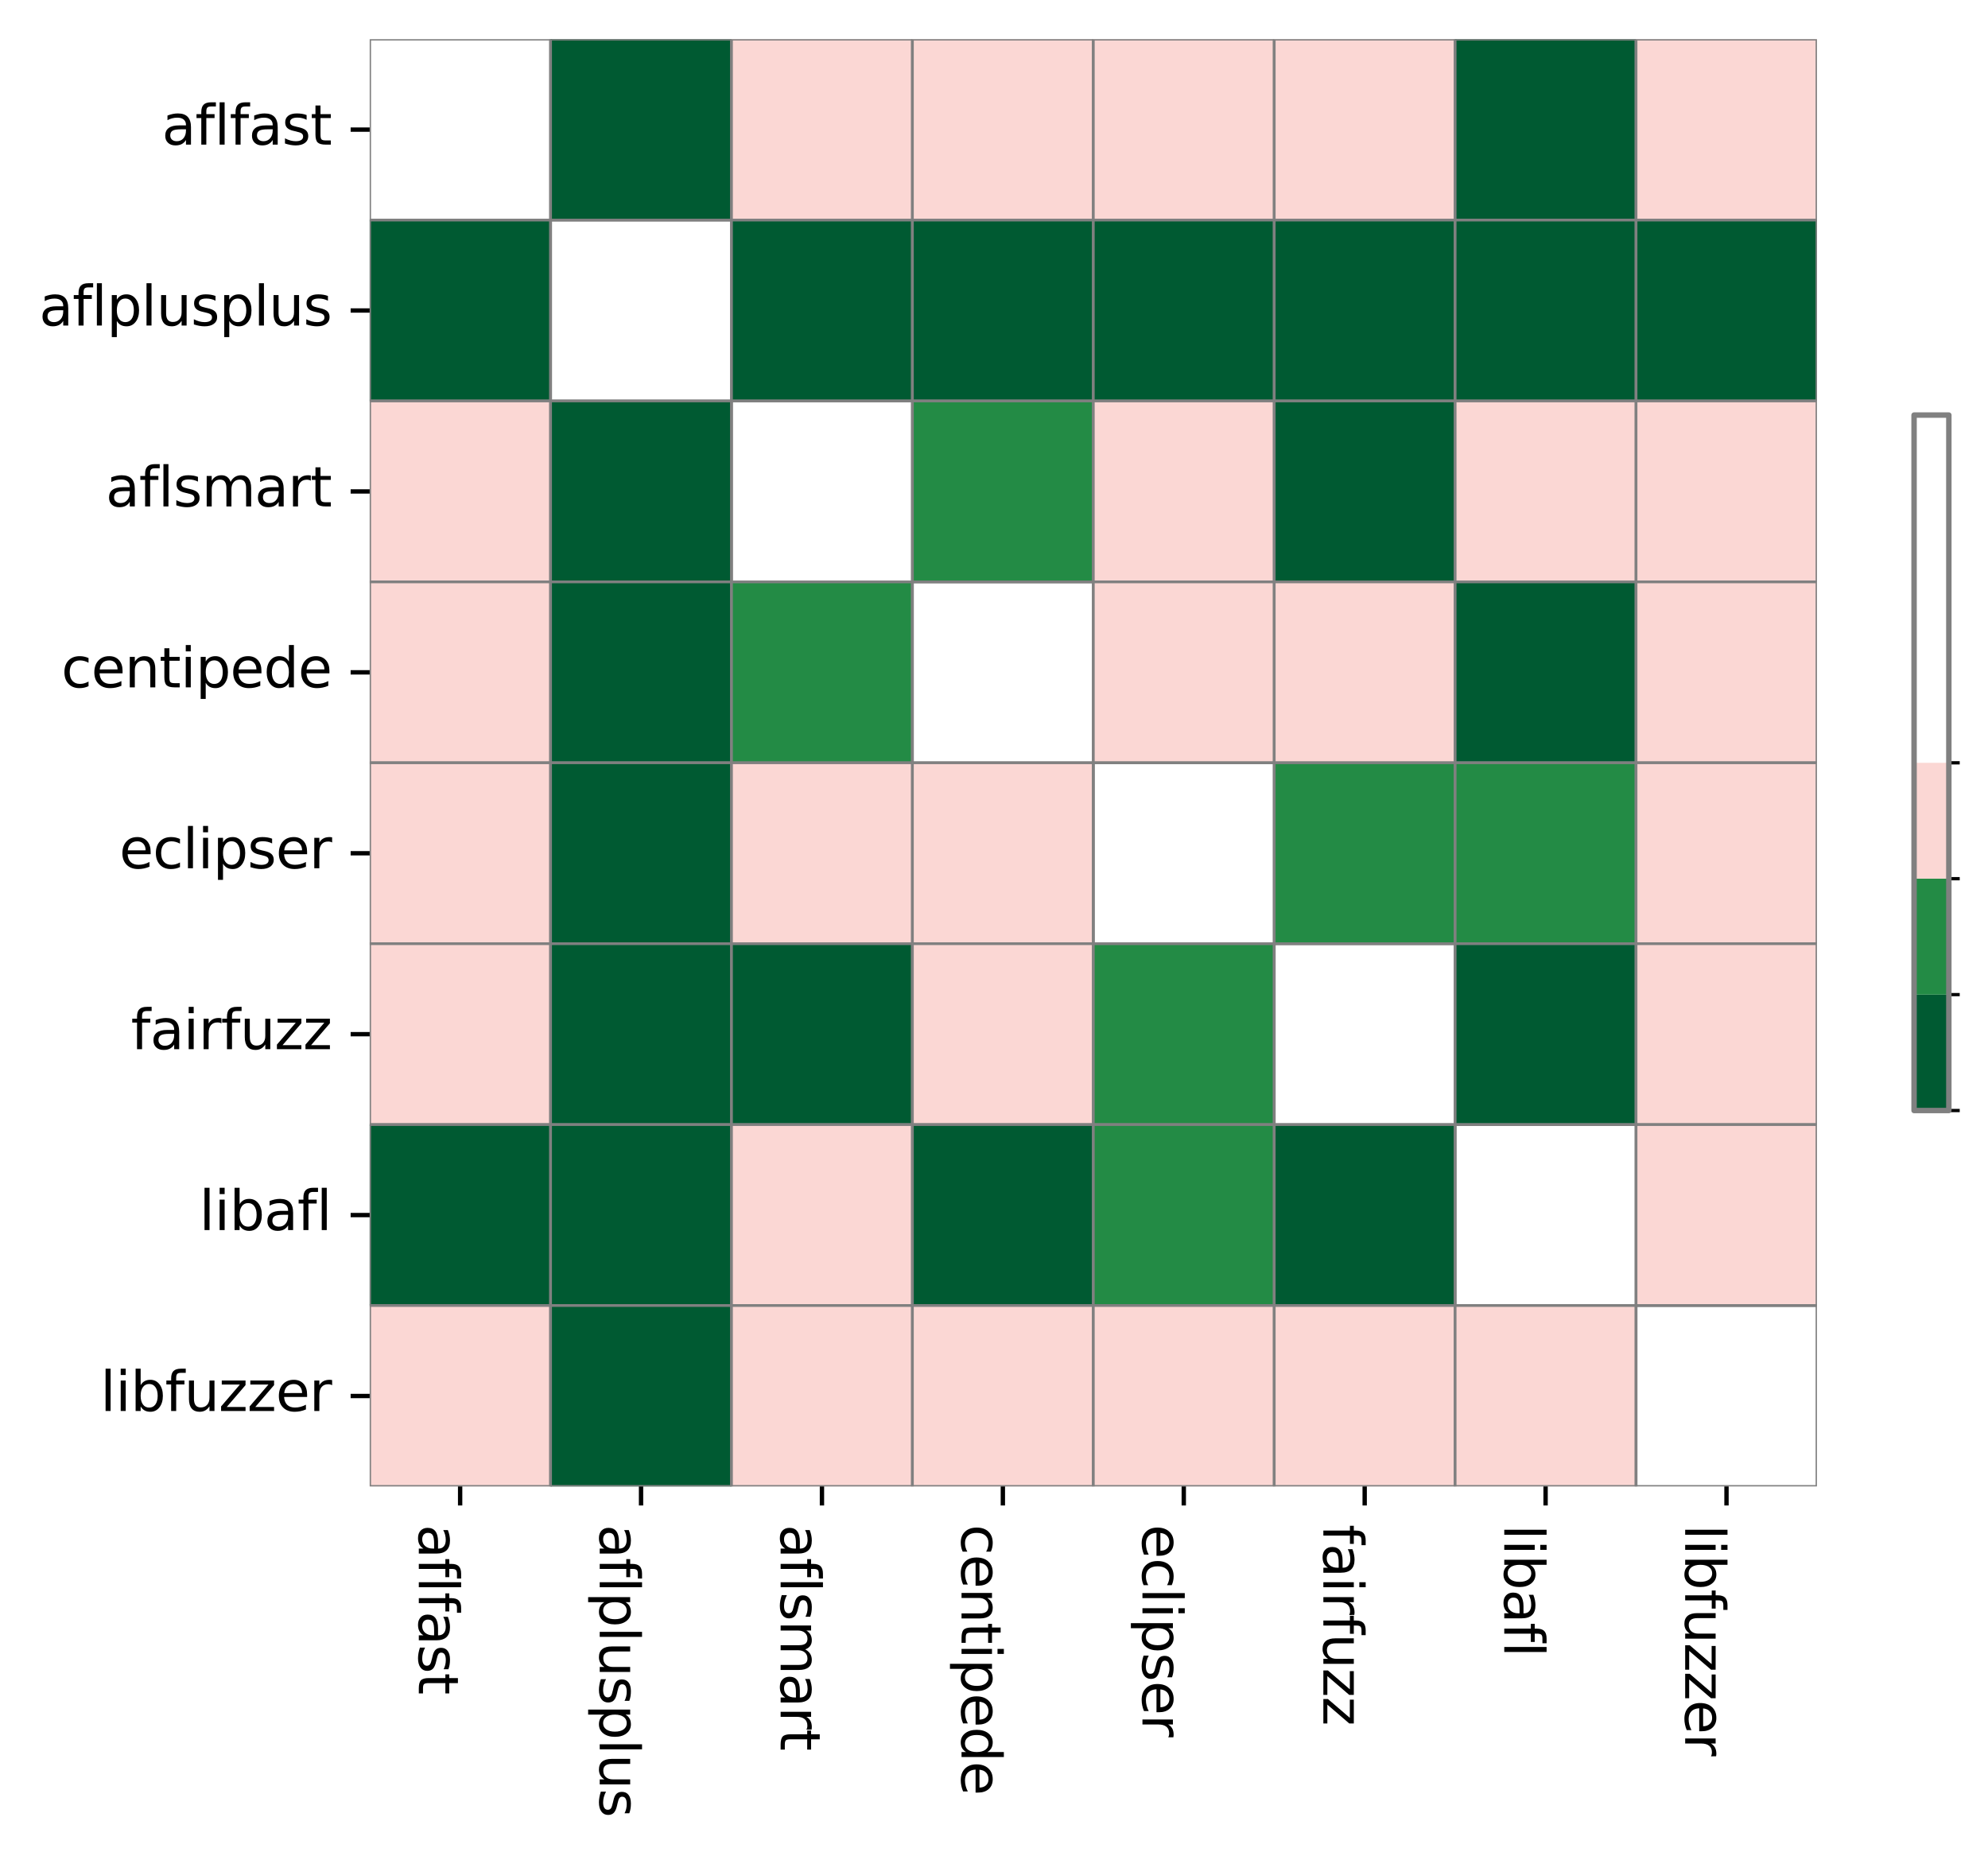 <?xml version="1.0" encoding="utf-8" standalone="no"?>
<!DOCTYPE svg PUBLIC "-//W3C//DTD SVG 1.1//EN"
  "http://www.w3.org/Graphics/SVG/1.1/DTD/svg11.dtd">
<svg xmlns:xlink="http://www.w3.org/1999/xlink" width="365.535pt" height="341.285pt" viewBox="0 0 365.535 341.285" xmlns="http://www.w3.org/2000/svg" version="1.1">
 <defs>
  <style type="text/css">*{stroke-linejoin: round; stroke-linecap: butt}</style>
 </defs>
 <g id="figure_1">
  <g id="patch_1">
   <path d="M 0 341.285 
L 365.535 341.285 
L 365.535 0 
L 0 0 
z
" style="fill: #ffffff"/>
  </g>
  <g id="axes_1">
   <g id="patch_2">
    <path d="M 67.973 273.312 
L 334.085 273.312 
L 334.085 7.2 
L 67.973 7.2 
z
" style="fill: #ffffff"/>
   </g>
   <g id="QuadMesh_1">
    <path d="M 67.973 7.2 
L 101.237 7.2 
L 101.237 40.464 
L 67.973 40.464 
L 67.973 7.2 
" clip-path="url(#pad893430f0)" style="fill: none; stroke: #808080; stroke-width: 0.5"/>
    <path d="M 101.237 7.2 
L 134.501 7.2 
L 134.501 40.464 
L 101.237 40.464 
L 101.237 7.2 
" clip-path="url(#pad893430f0)" style="fill: #005a32; stroke: #808080; stroke-width: 0.5"/>
    <path d="M 134.501 7.2 
L 167.765 7.2 
L 167.765 40.464 
L 134.501 40.464 
L 134.501 7.2 
" clip-path="url(#pad893430f0)" style="fill: #fbd7d4; stroke: #808080; stroke-width: 0.5"/>
    <path d="M 167.765 7.2 
L 201.029 7.2 
L 201.029 40.464 
L 167.765 40.464 
L 167.765 7.2 
" clip-path="url(#pad893430f0)" style="fill: #fbd7d4; stroke: #808080; stroke-width: 0.5"/>
    <path d="M 201.029 7.2 
L 234.293 7.2 
L 234.293 40.464 
L 201.029 40.464 
L 201.029 7.2 
" clip-path="url(#pad893430f0)" style="fill: #fbd7d4; stroke: #808080; stroke-width: 0.5"/>
    <path d="M 234.293 7.2 
L 267.557 7.2 
L 267.557 40.464 
L 234.293 40.464 
L 234.293 7.2 
" clip-path="url(#pad893430f0)" style="fill: #fbd7d4; stroke: #808080; stroke-width: 0.5"/>
    <path d="M 267.557 7.2 
L 300.821 7.2 
L 300.821 40.464 
L 267.557 40.464 
L 267.557 7.2 
" clip-path="url(#pad893430f0)" style="fill: #005a32; stroke: #808080; stroke-width: 0.5"/>
    <path d="M 300.821 7.2 
L 334.085 7.2 
L 334.085 40.464 
L 300.821 40.464 
L 300.821 7.2 
" clip-path="url(#pad893430f0)" style="fill: #fbd7d4; stroke: #808080; stroke-width: 0.5"/>
    <path d="M 67.973 40.464 
L 101.237 40.464 
L 101.237 73.728 
L 67.973 73.728 
L 67.973 40.464 
" clip-path="url(#pad893430f0)" style="fill: #005a32; stroke: #808080; stroke-width: 0.5"/>
    <path d="M 101.237 40.464 
L 134.501 40.464 
L 134.501 73.728 
L 101.237 73.728 
L 101.237 40.464 
" clip-path="url(#pad893430f0)" style="fill: none; stroke: #808080; stroke-width: 0.5"/>
    <path d="M 134.501 40.464 
L 167.765 40.464 
L 167.765 73.728 
L 134.501 73.728 
L 134.501 40.464 
" clip-path="url(#pad893430f0)" style="fill: #005a32; stroke: #808080; stroke-width: 0.5"/>
    <path d="M 167.765 40.464 
L 201.029 40.464 
L 201.029 73.728 
L 167.765 73.728 
L 167.765 40.464 
" clip-path="url(#pad893430f0)" style="fill: #005a32; stroke: #808080; stroke-width: 0.5"/>
    <path d="M 201.029 40.464 
L 234.293 40.464 
L 234.293 73.728 
L 201.029 73.728 
L 201.029 40.464 
" clip-path="url(#pad893430f0)" style="fill: #005a32; stroke: #808080; stroke-width: 0.5"/>
    <path d="M 234.293 40.464 
L 267.557 40.464 
L 267.557 73.728 
L 234.293 73.728 
L 234.293 40.464 
" clip-path="url(#pad893430f0)" style="fill: #005a32; stroke: #808080; stroke-width: 0.5"/>
    <path d="M 267.557 40.464 
L 300.821 40.464 
L 300.821 73.728 
L 267.557 73.728 
L 267.557 40.464 
" clip-path="url(#pad893430f0)" style="fill: #005a32; stroke: #808080; stroke-width: 0.5"/>
    <path d="M 300.821 40.464 
L 334.085 40.464 
L 334.085 73.728 
L 300.821 73.728 
L 300.821 40.464 
" clip-path="url(#pad893430f0)" style="fill: #005a32; stroke: #808080; stroke-width: 0.5"/>
    <path d="M 67.973 73.728 
L 101.237 73.728 
L 101.237 106.992 
L 67.973 106.992 
L 67.973 73.728 
" clip-path="url(#pad893430f0)" style="fill: #fbd7d4; stroke: #808080; stroke-width: 0.5"/>
    <path d="M 101.237 73.728 
L 134.501 73.728 
L 134.501 106.992 
L 101.237 106.992 
L 101.237 73.728 
" clip-path="url(#pad893430f0)" style="fill: #005a32; stroke: #808080; stroke-width: 0.5"/>
    <path d="M 134.501 73.728 
L 167.765 73.728 
L 167.765 106.992 
L 134.501 106.992 
L 134.501 73.728 
" clip-path="url(#pad893430f0)" style="fill: none; stroke: #808080; stroke-width: 0.5"/>
    <path d="M 167.765 73.728 
L 201.029 73.728 
L 201.029 106.992 
L 167.765 106.992 
L 167.765 73.728 
" clip-path="url(#pad893430f0)" style="fill: #238b45; stroke: #808080; stroke-width: 0.5"/>
    <path d="M 201.029 73.728 
L 234.293 73.728 
L 234.293 106.992 
L 201.029 106.992 
L 201.029 73.728 
" clip-path="url(#pad893430f0)" style="fill: #fbd7d4; stroke: #808080; stroke-width: 0.5"/>
    <path d="M 234.293 73.728 
L 267.557 73.728 
L 267.557 106.992 
L 234.293 106.992 
L 234.293 73.728 
" clip-path="url(#pad893430f0)" style="fill: #005a32; stroke: #808080; stroke-width: 0.5"/>
    <path d="M 267.557 73.728 
L 300.821 73.728 
L 300.821 106.992 
L 267.557 106.992 
L 267.557 73.728 
" clip-path="url(#pad893430f0)" style="fill: #fbd7d4; stroke: #808080; stroke-width: 0.5"/>
    <path d="M 300.821 73.728 
L 334.085 73.728 
L 334.085 106.992 
L 300.821 106.992 
L 300.821 73.728 
" clip-path="url(#pad893430f0)" style="fill: #fbd7d4; stroke: #808080; stroke-width: 0.5"/>
    <path d="M 67.973 106.992 
L 101.237 106.992 
L 101.237 140.256 
L 67.973 140.256 
L 67.973 106.992 
" clip-path="url(#pad893430f0)" style="fill: #fbd7d4; stroke: #808080; stroke-width: 0.5"/>
    <path d="M 101.237 106.992 
L 134.501 106.992 
L 134.501 140.256 
L 101.237 140.256 
L 101.237 106.992 
" clip-path="url(#pad893430f0)" style="fill: #005a32; stroke: #808080; stroke-width: 0.5"/>
    <path d="M 134.501 106.992 
L 167.765 106.992 
L 167.765 140.256 
L 134.501 140.256 
L 134.501 106.992 
" clip-path="url(#pad893430f0)" style="fill: #238b45; stroke: #808080; stroke-width: 0.5"/>
    <path d="M 167.765 106.992 
L 201.029 106.992 
L 201.029 140.256 
L 167.765 140.256 
L 167.765 106.992 
" clip-path="url(#pad893430f0)" style="fill: none; stroke: #808080; stroke-width: 0.5"/>
    <path d="M 201.029 106.992 
L 234.293 106.992 
L 234.293 140.256 
L 201.029 140.256 
L 201.029 106.992 
" clip-path="url(#pad893430f0)" style="fill: #fbd7d4; stroke: #808080; stroke-width: 0.5"/>
    <path d="M 234.293 106.992 
L 267.557 106.992 
L 267.557 140.256 
L 234.293 140.256 
L 234.293 106.992 
" clip-path="url(#pad893430f0)" style="fill: #fbd7d4; stroke: #808080; stroke-width: 0.5"/>
    <path d="M 267.557 106.992 
L 300.821 106.992 
L 300.821 140.256 
L 267.557 140.256 
L 267.557 106.992 
" clip-path="url(#pad893430f0)" style="fill: #005a32; stroke: #808080; stroke-width: 0.5"/>
    <path d="M 300.821 106.992 
L 334.085 106.992 
L 334.085 140.256 
L 300.821 140.256 
L 300.821 106.992 
" clip-path="url(#pad893430f0)" style="fill: #fbd7d4; stroke: #808080; stroke-width: 0.5"/>
    <path d="M 67.973 140.256 
L 101.237 140.256 
L 101.237 173.52 
L 67.973 173.52 
L 67.973 140.256 
" clip-path="url(#pad893430f0)" style="fill: #fbd7d4; stroke: #808080; stroke-width: 0.5"/>
    <path d="M 101.237 140.256 
L 134.501 140.256 
L 134.501 173.52 
L 101.237 173.52 
L 101.237 140.256 
" clip-path="url(#pad893430f0)" style="fill: #005a32; stroke: #808080; stroke-width: 0.5"/>
    <path d="M 134.501 140.256 
L 167.765 140.256 
L 167.765 173.52 
L 134.501 173.52 
L 134.501 140.256 
" clip-path="url(#pad893430f0)" style="fill: #fbd7d4; stroke: #808080; stroke-width: 0.5"/>
    <path d="M 167.765 140.256 
L 201.029 140.256 
L 201.029 173.52 
L 167.765 173.52 
L 167.765 140.256 
" clip-path="url(#pad893430f0)" style="fill: #fbd7d4; stroke: #808080; stroke-width: 0.5"/>
    <path d="M 201.029 140.256 
L 234.293 140.256 
L 234.293 173.52 
L 201.029 173.52 
L 201.029 140.256 
" clip-path="url(#pad893430f0)" style="fill: none; stroke: #808080; stroke-width: 0.5"/>
    <path d="M 234.293 140.256 
L 267.557 140.256 
L 267.557 173.52 
L 234.293 173.52 
L 234.293 140.256 
" clip-path="url(#pad893430f0)" style="fill: #238b45; stroke: #808080; stroke-width: 0.5"/>
    <path d="M 267.557 140.256 
L 300.821 140.256 
L 300.821 173.52 
L 267.557 173.52 
L 267.557 140.256 
" clip-path="url(#pad893430f0)" style="fill: #238b45; stroke: #808080; stroke-width: 0.5"/>
    <path d="M 300.821 140.256 
L 334.085 140.256 
L 334.085 173.52 
L 300.821 173.52 
L 300.821 140.256 
" clip-path="url(#pad893430f0)" style="fill: #fbd7d4; stroke: #808080; stroke-width: 0.5"/>
    <path d="M 67.973 173.52 
L 101.237 173.52 
L 101.237 206.784 
L 67.973 206.784 
L 67.973 173.52 
" clip-path="url(#pad893430f0)" style="fill: #fbd7d4; stroke: #808080; stroke-width: 0.5"/>
    <path d="M 101.237 173.52 
L 134.501 173.52 
L 134.501 206.784 
L 101.237 206.784 
L 101.237 173.52 
" clip-path="url(#pad893430f0)" style="fill: #005a32; stroke: #808080; stroke-width: 0.5"/>
    <path d="M 134.501 173.52 
L 167.765 173.52 
L 167.765 206.784 
L 134.501 206.784 
L 134.501 173.52 
" clip-path="url(#pad893430f0)" style="fill: #005a32; stroke: #808080; stroke-width: 0.5"/>
    <path d="M 167.765 173.52 
L 201.029 173.52 
L 201.029 206.784 
L 167.765 206.784 
L 167.765 173.52 
" clip-path="url(#pad893430f0)" style="fill: #fbd7d4; stroke: #808080; stroke-width: 0.5"/>
    <path d="M 201.029 173.52 
L 234.293 173.52 
L 234.293 206.784 
L 201.029 206.784 
L 201.029 173.52 
" clip-path="url(#pad893430f0)" style="fill: #238b45; stroke: #808080; stroke-width: 0.5"/>
    <path d="M 234.293 173.52 
L 267.557 173.52 
L 267.557 206.784 
L 234.293 206.784 
L 234.293 173.52 
" clip-path="url(#pad893430f0)" style="fill: none; stroke: #808080; stroke-width: 0.5"/>
    <path d="M 267.557 173.52 
L 300.821 173.52 
L 300.821 206.784 
L 267.557 206.784 
L 267.557 173.52 
" clip-path="url(#pad893430f0)" style="fill: #005a32; stroke: #808080; stroke-width: 0.5"/>
    <path d="M 300.821 173.52 
L 334.085 173.52 
L 334.085 206.784 
L 300.821 206.784 
L 300.821 173.52 
" clip-path="url(#pad893430f0)" style="fill: #fbd7d4; stroke: #808080; stroke-width: 0.5"/>
    <path d="M 67.973 206.784 
L 101.237 206.784 
L 101.237 240.048 
L 67.973 240.048 
L 67.973 206.784 
" clip-path="url(#pad893430f0)" style="fill: #005a32; stroke: #808080; stroke-width: 0.5"/>
    <path d="M 101.237 206.784 
L 134.501 206.784 
L 134.501 240.048 
L 101.237 240.048 
L 101.237 206.784 
" clip-path="url(#pad893430f0)" style="fill: #005a32; stroke: #808080; stroke-width: 0.5"/>
    <path d="M 134.501 206.784 
L 167.765 206.784 
L 167.765 240.048 
L 134.501 240.048 
L 134.501 206.784 
" clip-path="url(#pad893430f0)" style="fill: #fbd7d4; stroke: #808080; stroke-width: 0.5"/>
    <path d="M 167.765 206.784 
L 201.029 206.784 
L 201.029 240.048 
L 167.765 240.048 
L 167.765 206.784 
" clip-path="url(#pad893430f0)" style="fill: #005a32; stroke: #808080; stroke-width: 0.5"/>
    <path d="M 201.029 206.784 
L 234.293 206.784 
L 234.293 240.048 
L 201.029 240.048 
L 201.029 206.784 
" clip-path="url(#pad893430f0)" style="fill: #238b45; stroke: #808080; stroke-width: 0.5"/>
    <path d="M 234.293 206.784 
L 267.557 206.784 
L 267.557 240.048 
L 234.293 240.048 
L 234.293 206.784 
" clip-path="url(#pad893430f0)" style="fill: #005a32; stroke: #808080; stroke-width: 0.5"/>
    <path d="M 267.557 206.784 
L 300.821 206.784 
L 300.821 240.048 
L 267.557 240.048 
L 267.557 206.784 
" clip-path="url(#pad893430f0)" style="fill: none; stroke: #808080; stroke-width: 0.5"/>
    <path d="M 300.821 206.784 
L 334.085 206.784 
L 334.085 240.048 
L 300.821 240.048 
L 300.821 206.784 
" clip-path="url(#pad893430f0)" style="fill: #fbd7d4; stroke: #808080; stroke-width: 0.5"/>
    <path d="M 67.973 240.048 
L 101.237 240.048 
L 101.237 273.312 
L 67.973 273.312 
L 67.973 240.048 
" clip-path="url(#pad893430f0)" style="fill: #fbd7d4; stroke: #808080; stroke-width: 0.5"/>
    <path d="M 101.237 240.048 
L 134.501 240.048 
L 134.501 273.312 
L 101.237 273.312 
L 101.237 240.048 
" clip-path="url(#pad893430f0)" style="fill: #005a32; stroke: #808080; stroke-width: 0.5"/>
    <path d="M 134.501 240.048 
L 167.765 240.048 
L 167.765 273.312 
L 134.501 273.312 
L 134.501 240.048 
" clip-path="url(#pad893430f0)" style="fill: #fbd7d4; stroke: #808080; stroke-width: 0.5"/>
    <path d="M 167.765 240.048 
L 201.029 240.048 
L 201.029 273.312 
L 167.765 273.312 
L 167.765 240.048 
" clip-path="url(#pad893430f0)" style="fill: #fbd7d4; stroke: #808080; stroke-width: 0.5"/>
    <path d="M 201.029 240.048 
L 234.293 240.048 
L 234.293 273.312 
L 201.029 273.312 
L 201.029 240.048 
" clip-path="url(#pad893430f0)" style="fill: #fbd7d4; stroke: #808080; stroke-width: 0.5"/>
    <path d="M 234.293 240.048 
L 267.557 240.048 
L 267.557 273.312 
L 234.293 273.312 
L 234.293 240.048 
" clip-path="url(#pad893430f0)" style="fill: #fbd7d4; stroke: #808080; stroke-width: 0.5"/>
    <path d="M 267.557 240.048 
L 300.821 240.048 
L 300.821 273.312 
L 267.557 273.312 
L 267.557 240.048 
" clip-path="url(#pad893430f0)" style="fill: #fbd7d4; stroke: #808080; stroke-width: 0.5"/>
    <path d="M 300.821 240.048 
L 334.085 240.048 
L 334.085 273.312 
L 300.821 273.312 
L 300.821 240.048 
" clip-path="url(#pad893430f0)" style="fill: none; stroke: #808080; stroke-width: 0.5"/>
   </g>
   <g id="matplotlib.axis_1">
    <g id="xtick_1">
     <g id="line2d_1">
      <defs>
       <path id="m4c83816705" d="M 0 0 
L 0 3.5 
" style="stroke: #000000; stroke-width: 0.8"/>
      </defs>
      <g>
       <use xlink:href="#m4c83816705" x="84.605" y="273.312" style="stroke: #000000; stroke-width: 0.8"/>
      </g>
     </g>
     <g id="text_1">
      <!-- aflfast -->
      <g transform="translate(77.007 280.312) rotate(-270) scale(0.1 -0.1)">
       <defs>
        <path id="DejaVuSans-61" d="M 2194 1759 
Q 1497 1759 1228 1600 
Q 959 1441 959 1056 
Q 959 750 1161 570 
Q 1363 391 1709 391 
Q 2188 391 2477 730 
Q 2766 1069 2766 1631 
L 2766 1759 
L 2194 1759 
z
M 3341 1997 
L 3341 0 
L 2766 0 
L 2766 531 
Q 2569 213 2275 61 
Q 1981 -91 1556 -91 
Q 1019 -91 701 211 
Q 384 513 384 1019 
Q 384 1609 779 1909 
Q 1175 2209 1959 2209 
L 2766 2209 
L 2766 2266 
Q 2766 2663 2505 2880 
Q 2244 3097 1772 3097 
Q 1472 3097 1187 3025 
Q 903 2953 641 2809 
L 641 3341 
Q 956 3463 1253 3523 
Q 1550 3584 1831 3584 
Q 2591 3584 2966 3190 
Q 3341 2797 3341 1997 
z
" transform="scale(0.016)"/>
        <path id="DejaVuSans-66" d="M 2375 4863 
L 2375 4384 
L 1825 4384 
Q 1516 4384 1395 4259 
Q 1275 4134 1275 3809 
L 1275 3500 
L 2222 3500 
L 2222 3053 
L 1275 3053 
L 1275 0 
L 697 0 
L 697 3053 
L 147 3053 
L 147 3500 
L 697 3500 
L 697 3744 
Q 697 4328 969 4595 
Q 1241 4863 1831 4863 
L 2375 4863 
z
" transform="scale(0.016)"/>
        <path id="DejaVuSans-6c" d="M 603 4863 
L 1178 4863 
L 1178 0 
L 603 0 
L 603 4863 
z
" transform="scale(0.016)"/>
        <path id="DejaVuSans-73" d="M 2834 3397 
L 2834 2853 
Q 2591 2978 2328 3040 
Q 2066 3103 1784 3103 
Q 1356 3103 1142 2972 
Q 928 2841 928 2578 
Q 928 2378 1081 2264 
Q 1234 2150 1697 2047 
L 1894 2003 
Q 2506 1872 2764 1633 
Q 3022 1394 3022 966 
Q 3022 478 2636 193 
Q 2250 -91 1575 -91 
Q 1294 -91 989 -36 
Q 684 19 347 128 
L 347 722 
Q 666 556 975 473 
Q 1284 391 1588 391 
Q 1994 391 2212 530 
Q 2431 669 2431 922 
Q 2431 1156 2273 1281 
Q 2116 1406 1581 1522 
L 1381 1569 
Q 847 1681 609 1914 
Q 372 2147 372 2553 
Q 372 3047 722 3315 
Q 1072 3584 1716 3584 
Q 2034 3584 2315 3537 
Q 2597 3491 2834 3397 
z
" transform="scale(0.016)"/>
        <path id="DejaVuSans-74" d="M 1172 4494 
L 1172 3500 
L 2356 3500 
L 2356 3053 
L 1172 3053 
L 1172 1153 
Q 1172 725 1289 603 
Q 1406 481 1766 481 
L 2356 481 
L 2356 0 
L 1766 0 
Q 1100 0 847 248 
Q 594 497 594 1153 
L 594 3053 
L 172 3053 
L 172 3500 
L 594 3500 
L 594 4494 
L 1172 4494 
z
" transform="scale(0.016)"/>
       </defs>
       <use xlink:href="#DejaVuSans-61"/>
       <use xlink:href="#DejaVuSans-66" x="61.279"/>
       <use xlink:href="#DejaVuSans-6c" x="96.484"/>
       <use xlink:href="#DejaVuSans-66" x="124.268"/>
       <use xlink:href="#DejaVuSans-61" x="159.473"/>
       <use xlink:href="#DejaVuSans-73" x="220.752"/>
       <use xlink:href="#DejaVuSans-74" x="272.852"/>
      </g>
     </g>
    </g>
    <g id="xtick_2">
     <g id="line2d_2">
      <g>
       <use xlink:href="#m4c83816705" x="117.869" y="273.312" style="stroke: #000000; stroke-width: 0.8"/>
      </g>
     </g>
     <g id="text_2">
      <!-- aflplusplus -->
      <g transform="translate(110.271 280.312) rotate(-270) scale(0.1 -0.1)">
       <defs>
        <path id="DejaVuSans-70" d="M 1159 525 
L 1159 -1331 
L 581 -1331 
L 581 3500 
L 1159 3500 
L 1159 2969 
Q 1341 3281 1617 3432 
Q 1894 3584 2278 3584 
Q 2916 3584 3314 3078 
Q 3713 2572 3713 1747 
Q 3713 922 3314 415 
Q 2916 -91 2278 -91 
Q 1894 -91 1617 61 
Q 1341 213 1159 525 
z
M 3116 1747 
Q 3116 2381 2855 2742 
Q 2594 3103 2138 3103 
Q 1681 3103 1420 2742 
Q 1159 2381 1159 1747 
Q 1159 1113 1420 752 
Q 1681 391 2138 391 
Q 2594 391 2855 752 
Q 3116 1113 3116 1747 
z
" transform="scale(0.016)"/>
        <path id="DejaVuSans-75" d="M 544 1381 
L 544 3500 
L 1119 3500 
L 1119 1403 
Q 1119 906 1312 657 
Q 1506 409 1894 409 
Q 2359 409 2629 706 
Q 2900 1003 2900 1516 
L 2900 3500 
L 3475 3500 
L 3475 0 
L 2900 0 
L 2900 538 
Q 2691 219 2414 64 
Q 2138 -91 1772 -91 
Q 1169 -91 856 284 
Q 544 659 544 1381 
z
M 1991 3584 
L 1991 3584 
z
" transform="scale(0.016)"/>
       </defs>
       <use xlink:href="#DejaVuSans-61"/>
       <use xlink:href="#DejaVuSans-66" x="61.279"/>
       <use xlink:href="#DejaVuSans-6c" x="96.484"/>
       <use xlink:href="#DejaVuSans-70" x="124.268"/>
       <use xlink:href="#DejaVuSans-6c" x="187.744"/>
       <use xlink:href="#DejaVuSans-75" x="215.527"/>
       <use xlink:href="#DejaVuSans-73" x="278.906"/>
       <use xlink:href="#DejaVuSans-70" x="331.006"/>
       <use xlink:href="#DejaVuSans-6c" x="394.482"/>
       <use xlink:href="#DejaVuSans-75" x="422.266"/>
       <use xlink:href="#DejaVuSans-73" x="485.645"/>
      </g>
     </g>
    </g>
    <g id="xtick_3">
     <g id="line2d_3">
      <g>
       <use xlink:href="#m4c83816705" x="151.133" y="273.312" style="stroke: #000000; stroke-width: 0.8"/>
      </g>
     </g>
     <g id="text_3">
      <!-- aflsmart -->
      <g transform="translate(143.535 280.312) rotate(-270) scale(0.1 -0.1)">
       <defs>
        <path id="DejaVuSans-6d" d="M 3328 2828 
Q 3544 3216 3844 3400 
Q 4144 3584 4550 3584 
Q 5097 3584 5394 3201 
Q 5691 2819 5691 2113 
L 5691 0 
L 5113 0 
L 5113 2094 
Q 5113 2597 4934 2840 
Q 4756 3084 4391 3084 
Q 3944 3084 3684 2787 
Q 3425 2491 3425 1978 
L 3425 0 
L 2847 0 
L 2847 2094 
Q 2847 2600 2669 2842 
Q 2491 3084 2119 3084 
Q 1678 3084 1418 2786 
Q 1159 2488 1159 1978 
L 1159 0 
L 581 0 
L 581 3500 
L 1159 3500 
L 1159 2956 
Q 1356 3278 1631 3431 
Q 1906 3584 2284 3584 
Q 2666 3584 2933 3390 
Q 3200 3197 3328 2828 
z
" transform="scale(0.016)"/>
        <path id="DejaVuSans-72" d="M 2631 2963 
Q 2534 3019 2420 3045 
Q 2306 3072 2169 3072 
Q 1681 3072 1420 2755 
Q 1159 2438 1159 1844 
L 1159 0 
L 581 0 
L 581 3500 
L 1159 3500 
L 1159 2956 
Q 1341 3275 1631 3429 
Q 1922 3584 2338 3584 
Q 2397 3584 2469 3576 
Q 2541 3569 2628 3553 
L 2631 2963 
z
" transform="scale(0.016)"/>
       </defs>
       <use xlink:href="#DejaVuSans-61"/>
       <use xlink:href="#DejaVuSans-66" x="61.279"/>
       <use xlink:href="#DejaVuSans-6c" x="96.484"/>
       <use xlink:href="#DejaVuSans-73" x="124.268"/>
       <use xlink:href="#DejaVuSans-6d" x="176.367"/>
       <use xlink:href="#DejaVuSans-61" x="273.779"/>
       <use xlink:href="#DejaVuSans-72" x="335.059"/>
       <use xlink:href="#DejaVuSans-74" x="376.172"/>
      </g>
     </g>
    </g>
    <g id="xtick_4">
     <g id="line2d_4">
      <g>
       <use xlink:href="#m4c83816705" x="184.397" y="273.312" style="stroke: #000000; stroke-width: 0.8"/>
      </g>
     </g>
     <g id="text_4">
      <!-- centipede -->
      <g transform="translate(176.799 280.312) rotate(-270) scale(0.1 -0.1)">
       <defs>
        <path id="DejaVuSans-63" d="M 3122 3366 
L 3122 2828 
Q 2878 2963 2633 3030 
Q 2388 3097 2138 3097 
Q 1578 3097 1268 2742 
Q 959 2388 959 1747 
Q 959 1106 1268 751 
Q 1578 397 2138 397 
Q 2388 397 2633 464 
Q 2878 531 3122 666 
L 3122 134 
Q 2881 22 2623 -34 
Q 2366 -91 2075 -91 
Q 1284 -91 818 406 
Q 353 903 353 1747 
Q 353 2603 823 3093 
Q 1294 3584 2113 3584 
Q 2378 3584 2631 3529 
Q 2884 3475 3122 3366 
z
" transform="scale(0.016)"/>
        <path id="DejaVuSans-65" d="M 3597 1894 
L 3597 1613 
L 953 1613 
Q 991 1019 1311 708 
Q 1631 397 2203 397 
Q 2534 397 2845 478 
Q 3156 559 3463 722 
L 3463 178 
Q 3153 47 2828 -22 
Q 2503 -91 2169 -91 
Q 1331 -91 842 396 
Q 353 884 353 1716 
Q 353 2575 817 3079 
Q 1281 3584 2069 3584 
Q 2775 3584 3186 3129 
Q 3597 2675 3597 1894 
z
M 3022 2063 
Q 3016 2534 2758 2815 
Q 2500 3097 2075 3097 
Q 1594 3097 1305 2825 
Q 1016 2553 972 2059 
L 3022 2063 
z
" transform="scale(0.016)"/>
        <path id="DejaVuSans-6e" d="M 3513 2113 
L 3513 0 
L 2938 0 
L 2938 2094 
Q 2938 2591 2744 2837 
Q 2550 3084 2163 3084 
Q 1697 3084 1428 2787 
Q 1159 2491 1159 1978 
L 1159 0 
L 581 0 
L 581 3500 
L 1159 3500 
L 1159 2956 
Q 1366 3272 1645 3428 
Q 1925 3584 2291 3584 
Q 2894 3584 3203 3211 
Q 3513 2838 3513 2113 
z
" transform="scale(0.016)"/>
        <path id="DejaVuSans-69" d="M 603 3500 
L 1178 3500 
L 1178 0 
L 603 0 
L 603 3500 
z
M 603 4863 
L 1178 4863 
L 1178 4134 
L 603 4134 
L 603 4863 
z
" transform="scale(0.016)"/>
        <path id="DejaVuSans-64" d="M 2906 2969 
L 2906 4863 
L 3481 4863 
L 3481 0 
L 2906 0 
L 2906 525 
Q 2725 213 2448 61 
Q 2172 -91 1784 -91 
Q 1150 -91 751 415 
Q 353 922 353 1747 
Q 353 2572 751 3078 
Q 1150 3584 1784 3584 
Q 2172 3584 2448 3432 
Q 2725 3281 2906 2969 
z
M 947 1747 
Q 947 1113 1208 752 
Q 1469 391 1925 391 
Q 2381 391 2643 752 
Q 2906 1113 2906 1747 
Q 2906 2381 2643 2742 
Q 2381 3103 1925 3103 
Q 1469 3103 1208 2742 
Q 947 2381 947 1747 
z
" transform="scale(0.016)"/>
       </defs>
       <use xlink:href="#DejaVuSans-63"/>
       <use xlink:href="#DejaVuSans-65" x="54.98"/>
       <use xlink:href="#DejaVuSans-6e" x="116.504"/>
       <use xlink:href="#DejaVuSans-74" x="179.883"/>
       <use xlink:href="#DejaVuSans-69" x="219.092"/>
       <use xlink:href="#DejaVuSans-70" x="246.875"/>
       <use xlink:href="#DejaVuSans-65" x="310.352"/>
       <use xlink:href="#DejaVuSans-64" x="371.875"/>
       <use xlink:href="#DejaVuSans-65" x="435.352"/>
      </g>
     </g>
    </g>
    <g id="xtick_5">
     <g id="line2d_5">
      <g>
       <use xlink:href="#m4c83816705" x="217.661" y="273.312" style="stroke: #000000; stroke-width: 0.8"/>
      </g>
     </g>
     <g id="text_5">
      <!-- eclipser -->
      <g transform="translate(210.063 280.312) rotate(-270) scale(0.1 -0.1)">
       <use xlink:href="#DejaVuSans-65"/>
       <use xlink:href="#DejaVuSans-63" x="61.523"/>
       <use xlink:href="#DejaVuSans-6c" x="116.504"/>
       <use xlink:href="#DejaVuSans-69" x="144.287"/>
       <use xlink:href="#DejaVuSans-70" x="172.07"/>
       <use xlink:href="#DejaVuSans-73" x="235.547"/>
       <use xlink:href="#DejaVuSans-65" x="287.646"/>
       <use xlink:href="#DejaVuSans-72" x="349.17"/>
      </g>
     </g>
    </g>
    <g id="xtick_6">
     <g id="line2d_6">
      <g>
       <use xlink:href="#m4c83816705" x="250.925" y="273.312" style="stroke: #000000; stroke-width: 0.8"/>
      </g>
     </g>
     <g id="text_6">
      <!-- fairfuzz -->
      <g transform="translate(243.327 280.312) rotate(-270) scale(0.1 -0.1)">
       <defs>
        <path id="DejaVuSans-7a" d="M 353 3500 
L 3084 3500 
L 3084 2975 
L 922 459 
L 3084 459 
L 3084 0 
L 275 0 
L 275 525 
L 2438 3041 
L 353 3041 
L 353 3500 
z
" transform="scale(0.016)"/>
       </defs>
       <use xlink:href="#DejaVuSans-66"/>
       <use xlink:href="#DejaVuSans-61" x="35.205"/>
       <use xlink:href="#DejaVuSans-69" x="96.484"/>
       <use xlink:href="#DejaVuSans-72" x="124.268"/>
       <use xlink:href="#DejaVuSans-66" x="165.381"/>
       <use xlink:href="#DejaVuSans-75" x="200.586"/>
       <use xlink:href="#DejaVuSans-7a" x="263.965"/>
       <use xlink:href="#DejaVuSans-7a" x="316.455"/>
      </g>
     </g>
    </g>
    <g id="xtick_7">
     <g id="line2d_7">
      <g>
       <use xlink:href="#m4c83816705" x="284.189" y="273.312" style="stroke: #000000; stroke-width: 0.8"/>
      </g>
     </g>
     <g id="text_7">
      <!-- libafl -->
      <g transform="translate(276.591 280.312) rotate(-270) scale(0.1 -0.1)">
       <defs>
        <path id="DejaVuSans-62" d="M 3116 1747 
Q 3116 2381 2855 2742 
Q 2594 3103 2138 3103 
Q 1681 3103 1420 2742 
Q 1159 2381 1159 1747 
Q 1159 1113 1420 752 
Q 1681 391 2138 391 
Q 2594 391 2855 752 
Q 3116 1113 3116 1747 
z
M 1159 2969 
Q 1341 3281 1617 3432 
Q 1894 3584 2278 3584 
Q 2916 3584 3314 3078 
Q 3713 2572 3713 1747 
Q 3713 922 3314 415 
Q 2916 -91 2278 -91 
Q 1894 -91 1617 61 
Q 1341 213 1159 525 
L 1159 0 
L 581 0 
L 581 4863 
L 1159 4863 
L 1159 2969 
z
" transform="scale(0.016)"/>
       </defs>
       <use xlink:href="#DejaVuSans-6c"/>
       <use xlink:href="#DejaVuSans-69" x="27.783"/>
       <use xlink:href="#DejaVuSans-62" x="55.566"/>
       <use xlink:href="#DejaVuSans-61" x="119.043"/>
       <use xlink:href="#DejaVuSans-66" x="180.322"/>
       <use xlink:href="#DejaVuSans-6c" x="215.527"/>
      </g>
     </g>
    </g>
    <g id="xtick_8">
     <g id="line2d_8">
      <g>
       <use xlink:href="#m4c83816705" x="317.453" y="273.312" style="stroke: #000000; stroke-width: 0.8"/>
      </g>
     </g>
     <g id="text_8">
      <!-- libfuzzer -->
      <g transform="translate(309.855 280.312) rotate(-270) scale(0.1 -0.1)">
       <use xlink:href="#DejaVuSans-6c"/>
       <use xlink:href="#DejaVuSans-69" x="27.783"/>
       <use xlink:href="#DejaVuSans-62" x="55.566"/>
       <use xlink:href="#DejaVuSans-66" x="119.043"/>
       <use xlink:href="#DejaVuSans-75" x="154.248"/>
       <use xlink:href="#DejaVuSans-7a" x="217.627"/>
       <use xlink:href="#DejaVuSans-7a" x="270.117"/>
       <use xlink:href="#DejaVuSans-65" x="322.607"/>
       <use xlink:href="#DejaVuSans-72" x="384.131"/>
      </g>
     </g>
    </g>
   </g>
   <g id="matplotlib.axis_2">
    <g id="ytick_1">
     <g id="line2d_9">
      <defs>
       <path id="m39515337fb" d="M 0 0 
L -3.5 0 
" style="stroke: #000000; stroke-width: 0.8"/>
      </defs>
      <g>
       <use xlink:href="#m39515337fb" x="67.973" y="23.832" style="stroke: #000000; stroke-width: 0.8"/>
      </g>
     </g>
     <g id="text_9">
      <!-- aflfast -->
      <g transform="translate(29.769 26.591) scale(0.1 -0.1)">
       <use xlink:href="#DejaVuSans-61"/>
       <use xlink:href="#DejaVuSans-66" x="61.279"/>
       <use xlink:href="#DejaVuSans-6c" x="96.484"/>
       <use xlink:href="#DejaVuSans-66" x="124.268"/>
       <use xlink:href="#DejaVuSans-61" x="159.473"/>
       <use xlink:href="#DejaVuSans-73" x="220.752"/>
       <use xlink:href="#DejaVuSans-74" x="272.852"/>
      </g>
     </g>
    </g>
    <g id="ytick_2">
     <g id="line2d_10">
      <g>
       <use xlink:href="#m39515337fb" x="67.973" y="57.096" style="stroke: #000000; stroke-width: 0.8"/>
      </g>
     </g>
     <g id="text_10">
      <!-- aflplusplus -->
      <g transform="translate(7.2 59.855) scale(0.1 -0.1)">
       <use xlink:href="#DejaVuSans-61"/>
       <use xlink:href="#DejaVuSans-66" x="61.279"/>
       <use xlink:href="#DejaVuSans-6c" x="96.484"/>
       <use xlink:href="#DejaVuSans-70" x="124.268"/>
       <use xlink:href="#DejaVuSans-6c" x="187.744"/>
       <use xlink:href="#DejaVuSans-75" x="215.527"/>
       <use xlink:href="#DejaVuSans-73" x="278.906"/>
       <use xlink:href="#DejaVuSans-70" x="331.006"/>
       <use xlink:href="#DejaVuSans-6c" x="394.482"/>
       <use xlink:href="#DejaVuSans-75" x="422.266"/>
       <use xlink:href="#DejaVuSans-73" x="485.645"/>
      </g>
     </g>
    </g>
    <g id="ytick_3">
     <g id="line2d_11">
      <g>
       <use xlink:href="#m39515337fb" x="67.973" y="90.36" style="stroke: #000000; stroke-width: 0.8"/>
      </g>
     </g>
     <g id="text_11">
      <!-- aflsmart -->
      <g transform="translate(19.438 93.119) scale(0.1 -0.1)">
       <use xlink:href="#DejaVuSans-61"/>
       <use xlink:href="#DejaVuSans-66" x="61.279"/>
       <use xlink:href="#DejaVuSans-6c" x="96.484"/>
       <use xlink:href="#DejaVuSans-73" x="124.268"/>
       <use xlink:href="#DejaVuSans-6d" x="176.367"/>
       <use xlink:href="#DejaVuSans-61" x="273.779"/>
       <use xlink:href="#DejaVuSans-72" x="335.059"/>
       <use xlink:href="#DejaVuSans-74" x="376.172"/>
      </g>
     </g>
    </g>
    <g id="ytick_4">
     <g id="line2d_12">
      <g>
       <use xlink:href="#m39515337fb" x="67.973" y="123.624" style="stroke: #000000; stroke-width: 0.8"/>
      </g>
     </g>
     <g id="text_12">
      <!-- centipede -->
      <g transform="translate(11.283 126.383) scale(0.1 -0.1)">
       <use xlink:href="#DejaVuSans-63"/>
       <use xlink:href="#DejaVuSans-65" x="54.98"/>
       <use xlink:href="#DejaVuSans-6e" x="116.504"/>
       <use xlink:href="#DejaVuSans-74" x="179.883"/>
       <use xlink:href="#DejaVuSans-69" x="219.092"/>
       <use xlink:href="#DejaVuSans-70" x="246.875"/>
       <use xlink:href="#DejaVuSans-65" x="310.352"/>
       <use xlink:href="#DejaVuSans-64" x="371.875"/>
       <use xlink:href="#DejaVuSans-65" x="435.352"/>
      </g>
     </g>
    </g>
    <g id="ytick_5">
     <g id="line2d_13">
      <g>
       <use xlink:href="#m39515337fb" x="67.973" y="156.888" style="stroke: #000000; stroke-width: 0.8"/>
      </g>
     </g>
     <g id="text_13">
      <!-- eclipser -->
      <g transform="translate(21.944 159.647) scale(0.1 -0.1)">
       <use xlink:href="#DejaVuSans-65"/>
       <use xlink:href="#DejaVuSans-63" x="61.523"/>
       <use xlink:href="#DejaVuSans-6c" x="116.504"/>
       <use xlink:href="#DejaVuSans-69" x="144.287"/>
       <use xlink:href="#DejaVuSans-70" x="172.07"/>
       <use xlink:href="#DejaVuSans-73" x="235.547"/>
       <use xlink:href="#DejaVuSans-65" x="287.646"/>
       <use xlink:href="#DejaVuSans-72" x="349.17"/>
      </g>
     </g>
    </g>
    <g id="ytick_6">
     <g id="line2d_14">
      <g>
       <use xlink:href="#m39515337fb" x="67.973" y="190.152" style="stroke: #000000; stroke-width: 0.8"/>
      </g>
     </g>
     <g id="text_14">
      <!-- fairfuzz -->
      <g transform="translate(24.081 192.911) scale(0.1 -0.1)">
       <use xlink:href="#DejaVuSans-66"/>
       <use xlink:href="#DejaVuSans-61" x="35.205"/>
       <use xlink:href="#DejaVuSans-69" x="96.484"/>
       <use xlink:href="#DejaVuSans-72" x="124.268"/>
       <use xlink:href="#DejaVuSans-66" x="165.381"/>
       <use xlink:href="#DejaVuSans-75" x="200.586"/>
       <use xlink:href="#DejaVuSans-7a" x="263.965"/>
       <use xlink:href="#DejaVuSans-7a" x="316.455"/>
      </g>
     </g>
    </g>
    <g id="ytick_7">
     <g id="line2d_15">
      <g>
       <use xlink:href="#m39515337fb" x="67.973" y="223.416" style="stroke: #000000; stroke-width: 0.8"/>
      </g>
     </g>
     <g id="text_15">
      <!-- libafl -->
      <g transform="translate(36.642 226.175) scale(0.1 -0.1)">
       <use xlink:href="#DejaVuSans-6c"/>
       <use xlink:href="#DejaVuSans-69" x="27.783"/>
       <use xlink:href="#DejaVuSans-62" x="55.566"/>
       <use xlink:href="#DejaVuSans-61" x="119.043"/>
       <use xlink:href="#DejaVuSans-66" x="180.322"/>
       <use xlink:href="#DejaVuSans-6c" x="215.527"/>
      </g>
     </g>
    </g>
    <g id="ytick_8">
     <g id="line2d_16">
      <g>
       <use xlink:href="#m39515337fb" x="67.973" y="256.68" style="stroke: #000000; stroke-width: 0.8"/>
      </g>
     </g>
     <g id="text_16">
      <!-- libfuzzer -->
      <g transform="translate(18.45 259.439) scale(0.1 -0.1)">
       <use xlink:href="#DejaVuSans-6c"/>
       <use xlink:href="#DejaVuSans-69" x="27.783"/>
       <use xlink:href="#DejaVuSans-62" x="55.566"/>
       <use xlink:href="#DejaVuSans-66" x="119.043"/>
       <use xlink:href="#DejaVuSans-75" x="154.248"/>
       <use xlink:href="#DejaVuSans-7a" x="217.627"/>
       <use xlink:href="#DejaVuSans-7a" x="270.117"/>
       <use xlink:href="#DejaVuSans-65" x="322.607"/>
       <use xlink:href="#DejaVuSans-72" x="384.131"/>
      </g>
     </g>
    </g>
   </g>
  </g>
  <g id="axes_2">
   <g id="patch_3">
    <path d="M 351.941 204.192 
L 358.335 204.192 
L 358.335 76.32 
L 351.941 76.32 
z
" style="fill: #ffffff"/>
   </g>
   <g id="QuadMesh_2">
    <path d="M 351.941 204.192 
L 358.335 204.192 
L 358.335 182.88 
L 351.941 182.88 
L 351.941 204.192 
" clip-path="url(#p9153aee871)" style="fill: #005a32"/>
    <path d="M 351.941 182.88 
L 358.335 182.88 
L 358.335 161.568 
L 351.941 161.568 
L 351.941 182.88 
" clip-path="url(#p9153aee871)" style="fill: #238b45"/>
    <path d="M 351.941 161.568 
L 358.335 161.568 
L 358.335 140.256 
L 351.941 140.256 
L 351.941 161.568 
" clip-path="url(#p9153aee871)" style="fill: #fbd7d4"/>
   </g>
   <g id="matplotlib.axis_3"/>
   <g id="matplotlib.axis_4">
    <g id="ytick_9">
     <g id="line2d_17"/>
    </g>
    <g id="ytick_10">
     <g id="line2d_18"/>
    </g>
    <g id="ytick_11">
     <g id="line2d_19"/>
    </g>
    <g id="ytick_12">
     <g id="line2d_20"/>
    </g>
    <g id="ytick_13">
     <g id="line2d_21">
      <defs>
       <path id="m7a29ffdc4f" d="M 0 0 
L 2 0 
" style="stroke: #000000; stroke-width: 0.6"/>
      </defs>
      <g>
       <use xlink:href="#m7a29ffdc4f" x="358.335" y="204.192" style="stroke: #000000; stroke-width: 0.6"/>
      </g>
     </g>
    </g>
    <g id="ytick_14">
     <g id="line2d_22">
      <g>
       <use xlink:href="#m7a29ffdc4f" x="358.335" y="182.88" style="stroke: #000000; stroke-width: 0.6"/>
      </g>
     </g>
    </g>
    <g id="ytick_15">
     <g id="line2d_23">
      <g>
       <use xlink:href="#m7a29ffdc4f" x="358.335" y="161.568" style="stroke: #000000; stroke-width: 0.6"/>
      </g>
     </g>
    </g>
    <g id="ytick_16">
     <g id="line2d_24">
      <g>
       <use xlink:href="#m7a29ffdc4f" x="358.335" y="140.256" style="stroke: #000000; stroke-width: 0.6"/>
      </g>
     </g>
    </g>
   </g>
   <g id="LineCollection_1"/>
   <g id="patch_4">
    <path d="M 351.941 204.192 
L 355.138 204.192 
L 358.335 204.192 
L 358.335 76.32 
L 355.138 76.32 
L 351.941 76.32 
L 351.941 204.192 
z
" style="fill: none; stroke: #808080; stroke-linejoin: miter; stroke-linecap: square"/>
   </g>
  </g>
 </g>
 <defs>
  <clipPath id="pad893430f0">
   <rect x="67.973" y="7.2" width="266.112" height="266.112"/>
  </clipPath>
  <clipPath id="p9153aee871">
   <rect x="351.941" y="76.32" width="6.394" height="127.872"/>
  </clipPath>
 </defs>
</svg>

